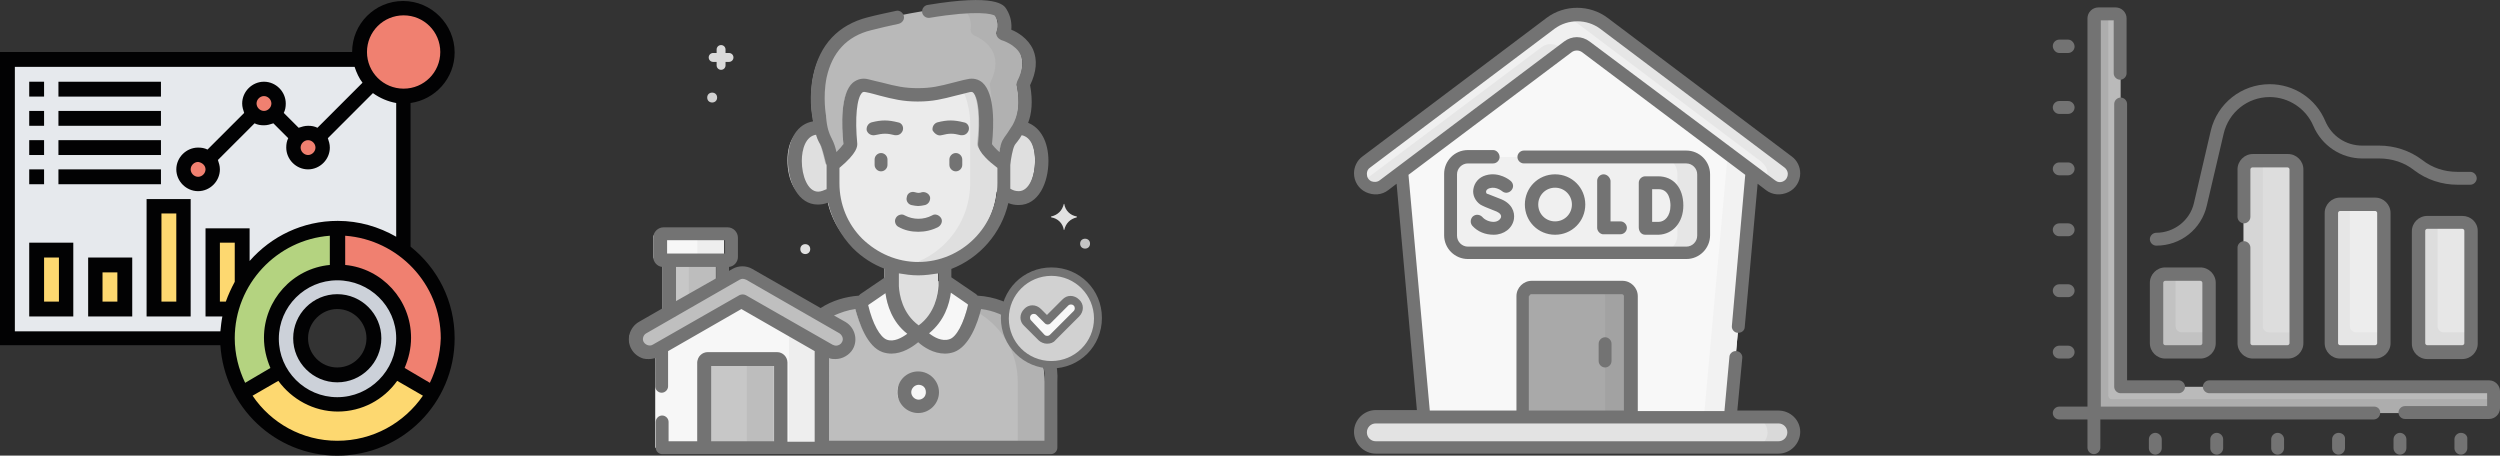 <?xml version="1.0" encoding="utf-8"?>
<!-- Generator: Adobe Illustrator 25.4.1, SVG Export Plug-In . SVG Version: 6.00 Build 0)  -->
<svg version="1.1" id="Layer_1" xmlns="http://www.w3.org/2000/svg" xmlns:xlink="http://www.w3.org/1999/xlink" x="0px" y="0px"
	 viewBox="0 0 504.8 92" style="enable-background:new 0 0 504.8 92;" xml:space="preserve">
<rect x="0" y="0" width="504.8" height="92" fill="#333333" stroke="none"/>
<style type="text/css">
	.st0{fill:#E6E9ED;}
	.st1{fill:#FDD870;}
	.st2{fill:#CCD1D9;}
	.st3{fill:#F08070;}
	.st4{fill:#B4D380;}
	.st5{fill:#020203;}
	.st6{fill:#BEBEBE;}
	.st7{fill:#B2B2B2;}
	.st8{fill:#DFDFDF;}
	.st9{fill:#F7F7F7;}
	.st10{fill:#EBEBEB;}
	.st11{fill:#B9B9B9;}
	.st12{fill:#B1B1B1;}
	.st13{fill:#C7C7C7;}
	.st14{fill:#BDBDBD;}
	.st15{fill:#EEEEEE;}
	.st16{fill:#BFBFBF;}
	.st17{fill:#737373;}
	.st18{fill:#D1D1D1;}
	.st19{fill:#F8F8F8;}
	.st20{fill:#DADADA;}
	.st21{fill:#E1E1E1;}
	.st22{fill:#C5C5C5;}
	.st23{fill:#F2F2F2;}
	.st24{fill:#F0F0F0;}
	.st25{fill:#E6E6E6;}
	.st26{fill:#A9A9A9;}
	.st27{fill:#A2A2A2;}
	.st28{fill:#E3E3E3;}
	.st29{fill:#D9D9D9;}
	.st30{fill:#E7E7E7;}
	.st31{fill:#DDDDDD;}
	.st32{fill:#BABABA;}
	.st33{fill:#ADADAD;}
	.st34{fill:#CDCDCD;}
	.st35{fill:#C2C2C2;}
	.st36{fill:#D6D6D6;}
	.st37{fill:#EDEDED;}
</style>
<g>
	<g>
		<g>
			<g>
				<path class="st0" d="M1.5,12v56.3h59.2c0-4.1,3.3-7.4,7.4-7.4c4.1,0,7.4,3.3,7.4,7.4h5.9V12H1.5z"/>
			</g>
			<g>
				<path class="st1" d="M7.4,50.5h5.9v11.8H7.4V50.5z"/>
			</g>
			<g>
				<path class="st1" d="M19.3,53.5h5.9v8.9h-5.9V53.5z"/>
			</g>
			<g>
				<path class="st1" d="M31.1,41.6H37v20.7h-5.9V41.6z"/>
			</g>
			<g>
				<path class="st1" d="M48.9,47.6v9.7c-0.9,1.6-1.7,3.3-2.2,5.2H43V47.6H48.9z"/>
			</g>
			<g>
				<path class="st2" d="M68.1,55c-7.4,0-13.3,6-13.3,13.3c0,2.4,0.7,4.7,1.8,6.7c2.3,4,6.6,6.7,11.5,6.7c4.9,0,9.2-2.7,11.5-6.7
					c1.1-2,1.8-4.2,1.8-6.7C81.5,60.9,75.5,55,68.1,55z M68.1,75.7c-4.1,0-7.4-3.3-7.4-7.4s3.3-7.4,7.4-7.4c4.1,0,7.4,3.3,7.4,7.4
					S72.2,75.7,68.1,75.7z"/>
			</g>
			<g>
				<path class="st1" d="M79.7,75l7.7,4.4c-3.9,6.6-11,11.1-19.2,11.1S52.7,86,48.9,79.4l7.7-4.4c2.3,4,6.6,6.7,11.5,6.7
					S77.4,79,79.7,75L79.7,75z"/>
			</g>
			<g>
				<path class="st3" d="M90.3,68.3c0,4-1.1,7.8-3,11.1L79.7,75c1.1-2,1.8-4.2,1.8-6.7c0-7.4-6-13.3-13.3-13.3v-8.9
					c5,0,9.6,1.7,13.3,4.4C86.9,54.6,90.3,61,90.3,68.3z"/>
			</g>
			<g>
				<path class="st4" d="M68.1,46.1V55c-7.4,0-13.3,6-13.3,13.3c0,2.4,0.7,4.7,1.8,6.7l-7.7,4.4c-1.9-3.3-3-7.1-3-11.1
					c0-2,0.3-4,0.8-5.9c0.5-1.8,1.2-3.6,2.2-5.2C52.7,50.6,59.9,46.1,68.1,46.1L68.1,46.1z"/>
			</g>
			<g>
				<path class="st3" d="M42.1,32.1c0.5,0.5,0.9,1.3,0.9,2.1c0,1.6-1.3,3-3,3s-3-1.3-3-3c0-1.6,1.3-3,3-3
					C40.8,31.3,41.5,31.6,42.1,32.1z"/>
			</g>
			<g>
				<path class="st3" d="M55.4,23c-0.5,0.5-1.3,0.9-2.1,0.9s-1.6-0.3-2.1-0.9c-0.5-0.5-0.9-1.3-0.9-2.1c0-1.6,1.3-3,3-3
					c1.6,0,3,1.3,3,3C56.3,21.7,56,22.5,55.4,23z"/>
			</g>
			<g>
				<path class="st3" d="M64.3,27.7c0.5,0.5,0.9,1.3,0.9,2.1c0,1.6-1.3,3-3,3c-1.6,0-3-1.3-3-3c0-0.8,0.3-1.6,0.9-2.1
					c0.5-0.5,1.3-0.9,2.1-0.9C63,26.8,63.8,27.2,64.3,27.7z"/>
			</g>
			<g>
				<path class="st3" d="M81.5,1.7c4.9,0,8.9,4,8.9,8.9s-4,8.9-8.9,8.9c-2.5,0-4.7-1-6.3-2.6c-1.3-1.3-2.2-2.9-2.5-4.8
					c-0.1-0.5-0.1-1-0.1-1.5C72.6,5.6,76.6,1.7,81.5,1.7L81.5,1.7z"/>
			</g>
		</g>
		<g>
			<path class="st5" d="M82.9,49.8v-29c5-0.7,8.9-5,8.9-10.2c0-5.7-4.7-10.4-10.4-10.4S71.1,4.8,71.1,10.5H0v59.2h44.5
				C45.3,82.2,55.6,92,68.1,92c13.1,0,23.7-10.6,23.7-23.7C91.8,60.8,88.4,54.2,82.9,49.8z M81.5,3.1c4.1,0,7.4,3.3,7.4,7.4
				s-3.3,7.4-7.4,7.4s-7.4-3.3-7.4-7.4S77.4,3.1,81.5,3.1z M3,13.5h68.6c0.4,1.2,0.9,2.3,1.6,3.2l-9.1,9.1c-0.6-0.3-1.2-0.4-1.9-0.4
				c-0.7,0-1.3,0.2-1.9,0.4l-3-3c0.3-0.6,0.4-1.2,0.4-1.9c0-2.4-2-4.4-4.4-4.4s-4.4,2-4.4,4.4c0,0.7,0.2,1.3,0.4,1.9l-7.4,7.4
				c-0.6-0.3-1.2-0.4-1.9-0.4c-2.4,0-4.4,2-4.4,4.4s2,4.4,4.4,4.4s4.4-2,4.4-4.4c0-0.7-0.2-1.3-0.4-1.9l7.4-7.4
				c0.6,0.3,1.2,0.4,1.9,0.4c0.7,0,1.3-0.2,1.9-0.4l3,3c-0.3,0.6-0.4,1.2-0.4,1.9c0,2.4,2,4.4,4.4,4.4c2.4,0,4.4-2,4.4-4.4
				c0-0.7-0.2-1.3-0.4-1.9l9.1-9.1c1.4,1,3,1.7,4.7,2v27c-3.5-2-7.5-3.2-11.8-3.2c-7.1,0-13.4,3.1-17.8,8.1v-6.6h-8.9v17.8h3.4
				c-0.2,1-0.3,2-0.4,3H3V13.5z M62.2,28.3c0.8,0,1.5,0.7,1.5,1.5s-0.7,1.5-1.5,1.5s-1.5-0.7-1.5-1.5S61.4,28.3,62.2,28.3z
				 M51.8,20.9c0-0.8,0.7-1.5,1.5-1.5s1.5,0.7,1.5,1.5c0,0.8-0.7,1.5-1.5,1.5S51.8,21.7,51.8,20.9z M41.5,34.2
				c0,0.8-0.7,1.5-1.5,1.5c-0.8,0-1.5-0.7-1.5-1.5s0.7-1.5,1.5-1.5C40.8,32.8,41.5,33.4,41.5,34.2z M68.1,80.2
				c-6.5,0-11.8-5.3-11.8-11.8s5.3-11.8,11.8-11.8S80,61.8,80,68.3S74.7,80.2,68.1,80.2z M47.4,56.9c-0.7,1.3-1.3,2.6-1.8,4h-1.2V49
				h3V56.9z M66.6,47.6v5.9c-7.5,0.7-13.3,7.1-13.3,14.7c0,2.2,0.5,4.2,1.3,6.1l-5.1,3c-1.3-2.7-2.1-5.8-2.1-9
				C47.4,57.4,55.9,48.4,66.6,47.6L66.6,47.6z M68.1,89C61,89,54.7,85.4,51,79.9l5.2-3c2.7,3.7,7.1,6.2,12,6.2s9.3-2.4,12-6.2l5.2,3
				C81.6,85.4,75.3,89,68.1,89z M86.8,77.3l-5.1-3c0.8-1.9,1.3-3.9,1.3-6.1c0-7.7-5.9-14-13.3-14.7v-5.9
				c10.7,0.8,19.3,9.7,19.3,20.7C88.9,71.5,88.1,74.6,86.8,77.3L86.8,77.3z"/>
			<path class="st5" d="M68.1,59.4c-4.9,0-8.9,4-8.9,8.9s4,8.9,8.9,8.9c4.9,0,8.9-4,8.9-8.9S73,59.4,68.1,59.4z M68.1,74.2
				c-3.3,0-5.9-2.7-5.9-5.9s2.7-5.9,5.9-5.9c3.3,0,5.9,2.7,5.9,5.9S71.4,74.2,68.1,74.2z"/>
			<path class="st5" d="M5.9,16.5h3v3h-3V16.5z"/>
			<path class="st5" d="M11.8,16.5h20.7v3H11.8V16.5z"/>
			<path class="st5" d="M5.9,22.4h3v3h-3V22.4z"/>
			<path class="st5" d="M11.8,22.4h20.7v3H11.8V22.4z"/>
			<path class="st5" d="M5.9,28.3h3v3h-3V28.3z"/>
			<path class="st5" d="M11.8,28.3h20.7v3H11.8V28.3z"/>
			<path class="st5" d="M5.9,34.2h3v3h-3V34.2z"/>
			<path class="st5" d="M11.8,34.2h20.7v3H11.8V34.2z"/>
			<path class="st5" d="M5.9,63.9h8.9V49H5.9V63.9z M8.9,52h3v8.9h-3V52z"/>
			<path class="st5" d="M17.8,63.9h8.9V52h-8.9V63.9z M20.7,55h3v5.9h-3V55z"/>
			<path class="st5" d="M29.6,63.9h8.9V40.2h-8.9V63.9z M32.6,43.1h3v17.8h-3V43.1z"/>
		</g>
	</g>
	<g>
		<path class="st6" d="M210.9,90.4h-53.8V77.1c0-8.9,7.2-16.2,16.2-16.2h21.4c8.9,0,16.2,7.2,16.2,16.2V90.4z"/>
		<path class="st7" d="M194.7,60.9h-5.4c8.9,0,16.2,7.2,16.2,16.2v13.3h5.4V77.1C210.9,68.2,203.6,60.9,194.7,60.9z"/>
		<path class="st8" d="M178.6,49.8h10.8v17.5h-10.8V49.8z"/>
		<g>
			<path class="st9" d="M178.6,56.7c0,0-0.5,7.1,5.4,10.6c0,0-3.4,3.7-6.7,2.6c-2.7-0.9-4.2-6-4.7-8c-0.1-0.5,0.1-1.1,0.5-1.4
				L178.6,56.7z"/>
			<path class="st9" d="M189.4,56.7c0,0,0.5,7.1-5.4,10.6c0,0,3.4,3.7,6.7,2.6c2.7-0.9,4.2-6,4.7-8c0.1-0.5-0.1-1.1-0.5-1.4
				L189.4,56.7z"/>
			<circle class="st9" cx="184" cy="79.2" r="2.9"/>
		</g>
		<g>
			<path class="st8" d="M169.1,32.9c0,3.9-2.4,7.1-5.4,7.1s-4.7-3.7-4.7-7.6s1.7-6.6,4.7-6.6C166.7,25.8,169.1,29,169.1,32.9z"/>
			<path class="st8" d="M198.9,32.9c0,3.9,2.4,7.1,5.4,7.1c3,0,4.7-3.7,4.7-7.6s-1.7-6.6-4.7-6.6S198.9,29,198.9,32.9z"/>
		</g>
		<path class="st10" d="M166.7,37V25.2c0-9.5,7.7-17.3,17.3-17.3s17.3,7.7,17.3,17.3v11.7c0,9.6-7.8,17.3-17.3,17.3
			C174.4,54.2,166.7,46.5,166.7,37L166.7,37z"/>
		<path class="st8" d="M184,7.9c-0.9,0-1.8,0.1-2.7,0.2c8.3,1.3,14.6,8.4,14.6,17.1v11.7c0,8.7-6.3,15.8-14.6,17.1
			c0.9,0.1,1.8,0.2,2.7,0.2c9.6,0,17.3-7.8,17.3-17.3V25.2C201.3,15.6,193.5,7.9,184,7.9L184,7.9z"/>
		<path class="st11" d="M201.1,6.8c0,0,1-2-0.5-4.3c-1.6-2.3-13.2-1-26.4,2.3c-13.2,3.3-10.1,18.9-10.1,18.9c0.2,2.9,0.8,4,1.4,5.2
			c0.5,1.2,1.2,4.3,1.2,4.3s3.7-3,3.6-4.1c-0.2-1.8-1.2-12.9,3.3-11.8c4.6,1,6.4,1.8,10.2,1.8s5.7-0.8,10.2-1.8
			c4.6-1,3.5,10,3.3,11.8c-0.1,1.1,3.9,4.1,3.9,4.1s0.3-3.2,0.9-4.3c0.9-1.8,4.6-4.4,3-11.9C209.4,8.9,201.1,6.8,201.1,6.8
			L201.1,6.8z"/>
		<g>
			<path class="st12" d="M201.1,6.8c0,0,1-2-0.5-4.3c-0.7-1.1-3.7-1.4-8-1c1.3,0.2,2.2,0.5,2.6,1c0.9,1.3,0.9,2.5,0.8,3.3
				c-0.1,0.6,0.2,1.1,0.8,1.4c2,0.9,6.1,3.5,3.2,9.4c-0.1,0.2-0.2,0.5-0.1,0.8c1.1,5.8-1,8.6-2.3,10.4c0,0.6-0.1,1.1-0.1,1.4
				c-0.1,1.1,3.9,4.1,3.9,4.1s0.3-3.2,0.9-4.3c0.9-1.8,4.6-4.4,3-11.9C209.4,8.9,201.1,6.8,201.1,6.8L201.1,6.8z"/>
		</g>
		<path class="st13" d="M133.7,52.5h10.8v18.6h-10.8V52.5z"/>
		<path class="st14" d="M139.1,52.5h5.4v18.6h-5.4V52.5z"/>
		<path class="st9" d="M164.6,90.4h-32.3V67.2l16.1-9l16.1,9V90.4z"/>
		<path class="st15" d="M159.3,64.2v26.3h5.4V67.2L159.3,64.2z"/>
		<path class="st13" d="M156.2,90.4h-15.4V73.2c0-0.4,0.3-0.7,0.7-0.7h14c0.4,0,0.7,0.3,0.7,0.7V90.4z"/>
		<path class="st13" d="M156.2,90.4h-15.4V73.2c0-0.4,0.3-0.7,0.7-0.7h14c0.4,0,0.7,0.3,0.7,0.7V90.4z"/>
		<path class="st14" d="M156.2,90.4h-5.4V72.5h4.7c0.4,0,0.7,0.3,0.7,0.7V90.4z"/>
		<path class="st16" d="M168.7,66.1l-18.8-10.8c-0.8-0.5-1.8-0.5-2.7,0l-18.8,10.8c-1.3,0.7-1.7,2.4-1,3.7c0.7,1.3,2.4,1.7,3.7,1
			l17.5-10l17.5,10c0.4,0.2,0.9,0.4,1.3,0.4c0.9,0,1.8-0.5,2.3-1.4C170.4,68.5,169.9,66.9,168.7,66.1z"/>
		<path class="st9" d="M145.5,52.5h-12.9c-0.4,0-0.7-0.3-0.7-0.7v-3.9c0-0.4,0.3-0.7,0.7-0.7h12.9c0.4,0,0.7,0.3,0.7,0.7v3.9
			C146.3,52.2,145.9,52.5,145.5,52.5z"/>
		<path class="st15" d="M145.5,47.1h-5.4c0.4,0,0.7,0.3,0.7,0.7v3.9c0,0.4-0.3,0.7-0.7,0.7h5.4c0.4,0,0.7-0.3,0.7-0.7v-3.9
			C146.3,47.5,145.9,47.1,145.5,47.1z"/>
		<g>
			<path class="st17" d="M211.2,68.1c-0.4-0.6-1.2-0.8-1.8-0.5c-0.6,0.4-0.8,1.2-0.5,1.8c1.4,2.3,2.1,4.9,2.1,7.6v12h-43.6V72.3
				c0.4,0.2,0.9,0.2,1.3,0.2h0c1.4,0,2.8-0.8,3.5-2c1.1-1.9,0.4-4.4-1.5-5.5l-2.3-1.3c1.4-0.6,2.8-1.1,4.3-1.3
				c0.8,2.9,2.4,7.6,5.5,8.7c0.6,0.2,1.2,0.3,1.8,0.3c2.2,0,4.2-1.3,5.4-2.3c1.1,1,3.1,2.3,5.4,2.3c0.6,0,1.2-0.1,1.8-0.3
				c3.1-1.1,4.8-5.8,5.5-8.7c2.5,0.3,4.8,1.3,6.9,2.8c0.2,0.2,0.5,0.3,0.8,0.3c0.4,0,0.8-0.2,1.1-0.5c0.4-0.6,0.3-1.4-0.3-1.9
				c-2.7-2-5.8-3.2-9.2-3.4c-0.1-0.1-0.2-0.2-0.3-0.3l-5-3.4v-1.7c5.7-2.2,10.1-7.2,11.5-13.3c0.7,0.3,1.4,0.4,2.1,0.4
				c4,0,6-4.5,6-8.9c0-3.9-1.6-6.7-4.1-7.7c0.7-1.8,1-4.3,0.4-7.6c1.3-2.7,1.5-5.1,0.6-7.2c-1-2.2-3.1-3.5-4.4-4
				c0.1-1.1,0-2.6-1-4.2c-0.5-0.8-2.1-3.1-15.9-0.8c-0.7,0.1-1.2,0.8-1.1,1.5c0.1,0.7,0.8,1.2,1.5,1.1c9.6-1.6,12.8-0.8,13.2-0.4
				c1,1.5,0.5,2.7,0.4,2.9c-0.2,0.4-0.2,0.8,0,1.2c0.2,0.4,0.5,0.6,0.9,0.8c0,0,2.9,0.8,3.9,3c0.6,1.4,0.4,3.2-0.7,5.3
				c-0.1,0.3-0.2,0.6-0.1,0.9c0.8,3.9,0.1,6.2-0.8,7.9c0,0,0,0,0,0c-0.4,0.6-0.8,1.2-1.1,1.7c-0.4,0.5-0.7,1-1,1.5
				c-0.3,0.6-0.5,1.5-0.6,2.3c-0.8-0.7-1.3-1.3-1.5-1.6c0.4-3.8,0.6-10.1-1.9-12.4c-0.8-0.7-1.9-1-3.1-0.7c-1.1,0.2-2,0.5-2.9,0.7
				c-2.7,0.7-4.3,1.1-7.1,1.1c-2.7,0-4.4-0.4-7.1-1.1c-0.8-0.2-1.8-0.4-2.9-0.7c-1.2-0.3-2.2,0-3.1,0.7c-2.5,2.2-2.3,8.6-1.9,12.4
				c-0.2,0.3-0.7,0.9-1.4,1.6c-0.2-0.9-0.5-1.8-0.8-2.4c-0.1-0.1-0.1-0.3-0.2-0.4c-0.5-1-0.9-2-1.1-4.3c0-0.1,0-0.1,0-0.2
				c0,0-0.7-3.7,0.1-7.7c1.1-5.1,4.1-8.4,9-9.6c1.9-0.5,3.8-0.9,5.6-1.3c0.7-0.2,1.2-0.9,1-1.6c-0.2-0.7-0.9-1.2-1.6-1
				c-1.8,0.4-3.8,0.8-5.7,1.3c-5.9,1.5-9.7,5.5-11,11.7c-0.9,4.2-0.3,8-0.1,8.7c0,0.2,0,0.4,0.1,0.6c-3.1,0.5-5.1,3.5-5.1,7.9
				c0,4.4,2.1,8.9,6,8.9c0.7,0,1.4-0.1,2.1-0.4c0.8,3.4,2.5,6.6,5,9.2c1.9,1.9,4.1,3.3,6.5,4.2V56l-5,3.4c-0.1,0.1-0.2,0.2-0.3,0.3
				c-2.7,0.2-5.4,1-7.7,2.5l-13.8-7.9c-1.2-0.7-2.8-0.7-4,0l-0.7,0.4v-0.8c1-0.1,1.8-1,1.8-2v-3.9c0-1.1-0.9-2.1-2.1-2.1h-12.9
				c-1.1,0-2.1,0.9-2.1,2.1v3.9c0,1,0.8,1.9,1.8,2v8.4l-4.7,2.7c-1.9,1.1-2.6,3.6-1.5,5.5c0.5,0.9,1.4,1.6,2.4,1.9
				c0.4,0.1,0.7,0.1,1.1,0.1c0.5,0,0.9-0.1,1.3-0.2V78c0,0.7,0.6,1.3,1.3,1.3s1.3-0.6,1.3-1.3v-7.1l14.8-8.5l14.8,8.5v18.3H159V73.2
				c0-1.1-0.9-2.1-2.1-2.1h-14c-1.1,0-2.1,0.9-2.1,2.1v15.9h-5.8v-3.9c0-0.7-0.6-1.3-1.3-1.3s-1.3,0.6-1.3,1.3v5.2
				c0,0.7,0.6,1.3,1.3,1.3h78.5c0.7,0,1.3-0.6,1.3-1.3V77.1C213.7,73.9,212.8,70.8,211.2,68.1L211.2,68.1z M191.7,68.5
				c-1.5,0.5-3.1-0.4-4.1-1.2c3.1-2.5,4.1-5.9,4.4-8.2l3.5,2.4C194.6,65.3,193.1,68.1,191.7,68.5L191.7,68.5z M209,32.4
				c0,3.1-1.2,6.2-3.3,6.2c-0.7,0-1.2-0.2-1.7-0.5c0-0.4,0-0.8,0-1.2v-3.6c0.1-1.2,0.5-3.2,0.8-3.8c0.1-0.3,0.4-0.6,0.7-1
				c0.3-0.4,0.6-0.8,0.8-1.2C208.3,27.7,209,30.1,209,32.4L209,32.4z M165.2,38.7c-2.1,0-3.3-3.2-3.3-6.2c0-2.4,0.8-5,2.9-5.3
				c0.2,0.8,0.5,1.4,0.8,1.9c0.1,0.1,0.1,0.3,0.2,0.4c0.3,0.7,0.8,2.7,1.1,3.9V37c0,0.4,0,0.8,0,1.2
				C166.4,38.4,165.8,38.7,165.2,38.7L165.2,38.7z M169.5,37v-3.1c3.7-3.1,3.6-4.4,3.6-4.9c-0.5-5.1-0.1-9.3,1-10.3
				c0.1-0.1,0.3-0.2,0.7-0.1c1.1,0.2,2,0.5,2.8,0.7c2.7,0.7,4.7,1.2,7.7,1.2c3.1,0,5-0.5,7.7-1.2c0.8-0.2,1.7-0.4,2.8-0.7
				c0.4-0.1,0.6,0,0.7,0.1c1.1,1,1.5,5.2,1,10.3c0,0.4-0.2,1.8,3.9,4.9v3c0,8.8-7.2,16-16,16c-4.2,0-8.2-1.7-11.3-4.7
				C171.1,45.2,169.5,41.2,169.5,37L169.5,37z M185.4,55.6c1.4,0,2.8-0.2,4.1-0.4v2.5c-0.1,1.7-0.7,5.6-4,8c-3.3-2.4-3.9-6.2-4-7.9
				v-2.6C182.7,55.4,184,55.6,185.4,55.6L185.4,55.6z M178.8,59.2c0.3,2.3,1.3,5.8,4.4,8.2c-1.1,0.8-2.7,1.7-4.1,1.2
				c-1.4-0.5-2.9-3.2-3.8-7L178.8,59.2z M134.7,48.5h11.7v2.7h-11.7V48.5z M136.5,53.9h8.1v2.3l-8.1,4.6V53.9z M149.3,59.6
				l-16.1,9.2c0,0,0,0,0,0l-1.4,0.8c-0.3,0.2-0.7,0.2-1,0.1c-0.3-0.1-0.6-0.3-0.8-0.6c-0.4-0.6-0.1-1.5,0.5-1.8l18.8-10.8
				c0.2-0.1,0.4-0.2,0.7-0.2c0.2,0,0.5,0.1,0.7,0.2l18.8,10.8c0.6,0.4,0.9,1.2,0.5,1.8c-0.2,0.4-0.7,0.7-1.2,0.7
				c-0.2,0-0.5-0.1-0.7-0.2l-1.4-0.8c0,0,0,0,0,0l-16.1-9.2C150.2,59.4,149.7,59.4,149.3,59.6L149.3,59.6z M143.6,89.1V73.9h12.7
				v15.2H143.6z"/>
			<path class="st17" d="M181.2,79.2c0,2.3,1.9,4.2,4.2,4.2s4.2-1.9,4.2-4.2c0-2.3-1.9-4.2-4.2-4.2S181.2,76.8,181.2,79.2z
				 M187,79.2c0,0.8-0.7,1.5-1.5,1.5c-0.8,0-1.5-0.7-1.5-1.5c0-0.8,0.7-1.5,1.5-1.5S187,78.3,187,79.2z"/>
			<path class="st17" d="M184,41.4c0.5,0.1,1,0.2,1.4,0.2c0.4,0,0.9-0.1,1.4-0.2c0.7-0.2,1.1-0.9,1-1.6c-0.2-0.7-0.9-1.1-1.6-1
				c-0.6,0.2-0.8,0.2-1.5,0c-0.7-0.2-1.5,0.2-1.6,1C182.9,40.5,183.3,41.2,184,41.4L184,41.4z"/>
			<path class="st17" d="M180.7,27.3c0.1,0,0.2,0,0.3,0c0.6,0,1.1-0.4,1.3-1c0.2-0.7-0.2-1.5-1-1.6c-2-0.5-3.3-0.5-5.3,0
				c-0.7,0.2-1.1,0.9-1,1.6c0.2,0.7,0.9,1.1,1.6,1C178.4,26.9,179.1,26.9,180.7,27.3L180.7,27.3z"/>
			<path class="st17" d="M190.1,27.3c1.6-0.4,2.3-0.4,3.9,0c0.1,0,0.2,0,0.3,0c0.6,0,1.1-0.4,1.3-1c0.2-0.7-0.2-1.5-1-1.6
				c-2-0.5-3.3-0.5-5.3,0c-0.7,0.2-1.1,0.9-1,1.6C188.7,27,189.4,27.5,190.1,27.3z"/>
			<path class="st17" d="M189.5,45.8c0.6-0.4,0.9-1.2,0.5-1.8c-0.4-0.6-1.2-0.9-1.8-0.5c-1.7,0.9-3.8,0.9-5.5,0
				c-0.6-0.4-1.5-0.1-1.8,0.5c-0.4,0.6-0.1,1.5,0.5,1.8c1.2,0.7,2.6,1,4,1C186.8,46.8,188.2,46.5,189.5,45.8L189.5,45.8z"/>
			<path class="st17" d="M177.9,30.9c-0.7,0-1.3,0.6-1.3,1.3v1.1c0,0.7,0.6,1.3,1.3,1.3s1.3-0.6,1.3-1.3v-1.1
				C179.2,31.5,178.6,30.9,177.9,30.9z"/>
			<path class="st17" d="M193,30.9c-0.7,0-1.3,0.6-1.3,1.3v1.1c0,0.7,0.6,1.3,1.3,1.3s1.3-0.6,1.3-1.3v-1.1
				C194.3,31.5,193.7,30.9,193,30.9z"/>
		</g>
		<circle class="st18" cx="212.3" cy="64.3" r="9.4"/>
		<path class="st19" d="M210.3,68.1l-2.9-2.9c-0.6-0.6-0.6-1.6,0-2.3s1.6-0.6,2.3,0l0,0l1.7,1.7l3.6-3.6c0.6-0.6,1.6-0.6,2.3,0
			c0.6,0.6,0.6,1.6,0,2.3l-4.8,4.8C211.9,68.7,210.9,68.7,210.3,68.1L210.3,68.1z"/>
		<path class="st17" d="M212.3,74.4c-5.6,0-10.2-4.5-10.2-10.2c0-5.6,4.5-10.2,10.2-10.2s10.2,4.5,10.2,10.2
			C222.5,69.9,218,74.4,212.3,74.4z M212.3,55.7c-4.7,0-8.6,3.8-8.6,8.6s3.8,8.6,8.6,8.6c4.7,0,8.6-3.8,8.6-8.6
			C220.9,59.6,217.1,55.7,212.3,55.7z"/>
		<path class="st20" d="M147.2,10.7h-0.7V10c0-0.5-0.4-0.9-0.9-0.9s-0.9,0.4-0.9,0.9v0.7h-0.7c-0.5,0-0.9,0.4-0.9,0.9
			c0,0.5,0.4,0.9,0.9,0.9h0.7v0.7c0,0.5,0.4,0.9,0.9,0.9s0.9-0.4,0.9-0.9v-0.7h0.7c0.5,0,0.9-0.4,0.9-0.9
			C148.1,11.1,147.7,10.7,147.2,10.7z"/>
		<path class="st21" d="M217.4,43.7c-1.3-0.2-2.3-1.2-2.5-2.5c0,0,0-0.1-0.1,0c0,0,0,0,0,0c-0.3,1.3-1.2,2.2-2.5,2.5
			c0,0-0.1,0-0.1,0.1c0,0,0,0,0.1,0.1c1.3,0.2,2.3,1.2,2.5,2.5c0,0,0,0.1,0.1,0c0,0,0,0,0,0c0.3-1.3,1.2-2.2,2.5-2.5
			C217.4,43.9,217.5,43.8,217.4,43.7C217.5,43.7,217.4,43.7,217.4,43.7z"/>
		<circle class="st18" cx="143.8" cy="19.7" r="1"/>
		<circle class="st22" cx="219.1" cy="49.2" r="1"/>
		<circle class="st21" cx="162.6" cy="50.3" r="1"/>
		<path class="st17" d="M211.4,69.4c-0.6,0-1.3-0.3-1.7-0.7l-2.9-2.9c-1-0.9-1-2.4,0-3.4c0.9-1,2.4-1,3.4,0l0,0l1.2,1.2l3.1-3.1
			c0.9-1,2.4-1,3.4,0c1,0.9,1,2.4,0,3.4l0,0l-4.8,4.8C212.7,69.2,212.1,69.4,211.4,69.4L211.4,69.4z M210.9,67.6
			c0.3,0.3,0.8,0.3,1.1,0l4.8-4.8c0.3-0.3,0.3-0.8,0-1.1s-0.8-0.3-1.1,0l-3.6,3.6c-0.3,0.3-0.8,0.3-1.1,0l-1.7-1.7
			c-0.3-0.3-0.8-0.3-1.1,0c-0.3,0.3-0.3,0.8,0,1.1L210.9,67.6z"/>
	</g>
	<g>
		<g>
			<path class="st19" d="M348.8,90.5H288l-5.3-58.8l35.7-26.4l35.7,26.4L348.8,90.5z"/>
			<path class="st23" d="M349,29.6l-5.5,60.8h5.3l5.3-58.8L349,29.6z"/>
			<g>
				<path class="st24" d="M274.7,35.1c0,2.5,2.8,3.9,4.8,2.4l37.2-28c1.1-0.8,2.5-0.8,3.6,0l37.2,28c2,1.5,4.8,0.1,4.8-2.4
					c0-0.9-0.4-1.8-1.2-2.4l-37.2-28c-3.2-2.4-7.6-2.4-10.7,0l-37.2,28C275.1,33.2,274.7,34.1,274.7,35.1L274.7,35.1z"/>
			</g>
			<g>
				<path class="st25" d="M314.9,9.5c-1.1-0.8-2.5-0.8-3.6,0l-36.2,27.2c0.9,1.3,2.8,1.9,4.3,0.7l36.4-27.3L314.9,9.5z"/>
				<path class="st25" d="M361,32.7l-37.2-28c-2.3-1.7-5.3-2.2-8-1.4c1,0.3,1.9,0.8,2.7,1.4l37.2,28c0.7,0.6,1.2,1.4,1.2,2.4
					c0,0.6-0.2,1.2-0.5,1.6l1,0.7c2,1.5,4.8,0.1,4.8-2.4C362.2,34.1,361.8,33.2,361,32.7L361,32.7z"/>
			</g>
			<path class="st26" d="M329.3,84.2h-21.8V59.8c0-1,0.8-1.8,1.8-1.8h18.3c1,0,1.8,0.8,1.8,1.8V84.2z"/>
			<path class="st27" d="M327.6,58h-5.3c1,0,1.8,0.8,1.8,1.8v24.4h5.3V59.8C329.3,58.8,328.6,58,327.6,58z"/>
			<path class="st28" d="M277.8,84.2h81.3c1.7,0,3.1,1.4,3.1,3.1c0,1.7-1.4,3.1-3.1,3.1h-81.3c-1.7,0-3.1-1.4-3.1-3.1
				C274.7,85.6,276,84.2,277.8,84.2z"/>
			<path class="st29" d="M359.1,84.2h-5.3c1.7,0,3.1,1.4,3.1,3.1c0,1.7-1.4,3.1-3.1,3.1h5.3c1.7,0,3.1-1.4,3.1-3.1
				C362.2,85.6,360.8,84.2,359.1,84.2z"/>
			<path class="st24" d="M340.5,51h-44.1c-1.9,0-3.5-1.6-3.5-3.5V35.2c0-1.9,1.6-3.5,3.5-3.5h44.1c1.9,0,3.5,1.6,3.5,3.5v12.4
				C344,49.5,342.4,51,340.5,51z"/>
			<path class="st25" d="M340.5,31.6h-5.3c1.9,0,3.5,1.6,3.5,3.5v12.4c0,1.9-1.6,3.5-3.5,3.5h5.3c1.9,0,3.5-1.6,3.5-3.5V35.2
				C344,33.2,342.4,31.6,340.5,31.6z"/>
		</g>
		<path class="st17" d="M359.1,82.9h-8.3l1-10.6c0.1-0.7-0.5-1.4-1.2-1.4c-0.7-0.1-1.4,0.5-1.4,1.2l-1,10.9h-17.5V59.8
			c0-1.7-1.4-3.1-3.1-3.1h-18.3c-1.7,0-3.1,1.4-3.1,3.1v23.1h-17.5l-4.3-47.6l33-24.8c0.6-0.4,1.4-0.4,2,0l33,24.8l-2.7,30.5
			c-0.1,0.7,0.5,1.4,1.2,1.4c0,0,0.1,0,0.1,0c0.7,0,1.3-0.5,1.3-1.2l2.6-28.9l1.7,1.3c1.3,1,3,1.1,4.5,0.4c1.5-0.7,2.4-2.2,2.4-3.8
			c0-1.3-0.6-2.6-1.7-3.4l-37.2-28c-3.6-2.7-8.7-2.7-12.3,0l-37.2,28c-1.1,0.8-1.7,2.1-1.7,3.4c0,1.6,0.9,3.1,2.4,3.8
			s3.2,0.6,4.5-0.4l1.7-1.3l4.1,45.7h-8.3c-2.4,0-4.4,2-4.4,4.4s2,4.4,4.4,4.4h81.3c2.4,0,4.4-2,4.4-4.4S361.5,82.9,359.1,82.9
			L359.1,82.9z M278.6,36.4c-0.5,0.4-1.2,0.4-1.7,0.2c-0.6-0.3-0.9-0.8-0.9-1.5c0-0.5,0.2-1,0.7-1.3l37.2-28c2.7-2,6.5-2,9.2,0
			l37.2,28c0.4,0.3,0.7,0.8,0.7,1.3c0,0.6-0.3,1.2-0.9,1.5s-1.2,0.2-1.7-0.2L321,8.4c-0.8-0.6-1.7-0.9-2.6-0.9
			c-0.9,0-1.8,0.3-2.6,0.9L278.6,36.4z M308.8,59.8c0-0.2,0.2-0.4,0.4-0.4h18.3c0.2,0,0.4,0.2,0.4,0.4v23.1h-19.2V59.8z M359.1,89.1
			h-81.3c-1,0-1.8-0.8-1.8-1.8c0-1,0.8-1.8,1.8-1.8h81.3c1,0,1.8,0.8,1.8,1.8C360.9,88.3,360.1,89.1,359.1,89.1z M324.1,68.1
			c-0.7,0-1.3,0.6-1.3,1.3v3.5c0,0.7,0.6,1.3,1.3,1.3c0.7,0,1.3-0.6,1.3-1.3v-3.5C325.4,68.7,324.8,68.1,324.1,68.1z M301.5,30.3
			h-5.1c-2.7,0-4.8,2.2-4.8,4.8v12.4c0,2.7,2.2,4.8,4.8,4.8h44.1c2.7,0,4.8-2.2,4.8-4.8V35.2c0-2.7-2.2-4.8-4.8-4.8h-32.8
			c-0.7,0-1.3,0.6-1.3,1.3s0.6,1.3,1.3,1.3h32.8c1.2,0,2.2,1,2.2,2.2v12.4c0,1.2-1,2.2-2.2,2.2h-44.1c-1.2,0-2.2-1-2.2-2.2V35.2
			c0-1.2,1-2.2,2.2-2.2h5.1c0.7,0,1.3-0.6,1.3-1.3S302.2,30.3,301.5,30.3L301.5,30.3z M323.8,35.2c-0.7,0-1.3,0.6-1.3,1.3v9.5
			c0,0.6,0.5,1.2,1.1,1.3c0.1,0,2.5,0,3.6,0c0.7,0,1.3-0.6,1.3-1.3c0-0.7-0.6-1.3-1.3-1.3c-0.6,0-1.4,0-2,0v-8.2
			C325.1,35.8,324.5,35.2,323.8,35.2L323.8,35.2z M330.9,45.9c0,0.8,0.5,1.5,1.3,1.5h0c0.1,0,1.9,0,2.7,0c2.9-0.1,5-2.5,5-5.9
			c0-3.6-2-5.9-5.1-5.9h-2.6c-0.7,0-1.3,0.6-1.3,1.3v0v0L330.9,45.9L330.9,45.9z M334.9,38.2c2.2,0,2.4,2.5,2.4,3.3
			c0,2.2-1.2,3.3-2.4,3.3c-0.3,0-0.8,0-1.3,0c0-1.1,0-5.5,0-6.6L334.9,38.2z M300.8,38c1.3-0.4,2.5,0.6,2.5,0.6
			c0.6,0.5,1.4,0.4,1.9-0.2c0.5-0.6,0.4-1.4-0.2-1.9c-0.1-0.1-2.3-1.9-5-1.1c-1.4,0.4-2.3,1.5-2.5,2.8c-0.2,1.2,0.4,2.4,1.4,3.1
			c0.5,0.3,1.2,0.6,3,1.3c0.3,0.1,1.3,0.5,1.2,1.2c-0.1,0.5-0.7,1-1.5,1c-0.9,0-1.8-0.4-2.3-1c-0.5-0.5-1.3-0.6-1.9-0.1
			c-0.5,0.5-0.6,1.3-0.1,1.9c1.1,1.2,2.6,1.8,4.3,1.8c2.1,0,3.8-1.3,4.1-3.2c0.2-1.4-0.4-3.2-2.9-4.1c-1.1-0.4-2.2-0.9-2.6-1
			C299.9,38.7,300.1,38.2,300.8,38L300.8,38z M320.1,41.3c0-3.4-2.7-6.1-6.1-6.1c-3.4,0-6.1,2.7-6.1,6.1c0,3.4,2.7,6.1,6.1,6.1
			C317.4,47.4,320.1,44.7,320.1,41.3L320.1,41.3z M310.6,41.3c0-1.9,1.5-3.4,3.4-3.4s3.4,1.5,3.4,3.4c0,1.9-1.5,3.4-3.4,3.4
			S310.6,43.2,310.6,41.3z"/>
	</g>
	<g>
		<g>
			<g>
				<path class="st30" d="M496.8,70.7l-6.2-0.2c-1,0-1.8-0.8-1.8-1.8l0-21.7c0-1,0.8-1.8,1.8-1.8l1.6-0.4h4.9c1,0,1.8,0.8,1.8,1.8
					v20.5l-0.4,1.7C498.6,69.9,497.8,70.7,496.8,70.7L496.8,70.7z"/>
				<path class="st31" d="M499,67.2v2.1c0,1-0.8,1.8-1.8,1.8h-7.1c-1,0-1.8-0.8-1.8-1.8V46.6c0-1,0.8-1.8,1.8-1.8h2.1v21.1
					c0,0.7,0.6,1.2,1.2,1.2H499z"/>
			</g>
			<path class="st32" d="M428.2,77.4V3.7c0-0.5-0.4-0.9-0.9-0.9h-1.6l-1.3,0.4c-0.5,0-0.9,0.4-0.9,0.9l0.1,78.3l78,0.3
				c0.5,0,0.9-0.4,0.9-0.9l0.9-1.3V79c0-0.5-0.4-0.9-0.9-0.9h-73.7C428.5,78.1,428.2,77.8,428.2,77.4L428.2,77.4z"/>
			<path class="st33" d="M503.5,80.6v1.9c0,0.5-0.4,0.9-0.9,0.9h-79.7V3.7c0-0.5,0.4-0.9,0.9-0.9h1.9v77.1c0,0.4,0.3,0.7,0.7,0.7
				H503.5z"/>
			<g>
				<path class="st34" d="M443.9,70.7l-6.2-0.2c-1,0-1.8-0.8-1.8-1.8l0-11.3c0-1,0.8-1.8,1.8-1.8l1.6-0.4h4.9c1,0,1.8,0.8,1.8,1.8
					v10.1l-0.4,1.7C445.7,69.9,444.9,70.7,443.9,70.7L443.9,70.7z"/>
				<path class="st35" d="M446.1,67.2v2.1c0,1-0.8,1.8-1.8,1.8h-7.1c-1,0-1.8-0.8-1.8-1.8V57.1c0-1,0.8-1.8,1.8-1.8h2.1v10.6
					c0,0.7,0.6,1.2,1.2,1.2H446.1z"/>
			</g>
			<g>
				<path class="st31" d="M461.5,70.7l-6.2-0.2c-1,0-1.8-0.8-1.8-1.8l0-34.2c0-1,0.8-1.8,1.8-1.8l1.6-0.4h4.9c1,0,1.8,0.8,1.8,1.8
					v33l-0.4,1.7C463.3,69.9,462.5,70.7,461.5,70.7z"/>
				<path class="st36" d="M463.7,67.2v2.1c0,1-0.8,1.8-1.8,1.8h-7.1c-1,0-1.8-0.8-1.8-1.8V34.2c0-1,0.8-1.8,1.8-1.8h2.1v33.5
					c0,0.7,0.6,1.2,1.2,1.2H463.7z"/>
			</g>
			<g>
				<path class="st37" d="M479.2,70.7l-6.2-0.2c-1,0-1.8-0.8-1.8-1.8l0-25.4c0-1,0.8-1.8,1.8-1.8l1.6-0.4h4.9c1,0,1.8,0.8,1.8,1.8
					v24.2l-0.4,1.7C480.9,69.9,480.1,70.7,479.2,70.7z"/>
				<path class="st25" d="M481.3,67.2v2.1c0,1-0.8,1.8-1.8,1.8h-7.1c-1,0-1.8-0.8-1.8-1.8V43c0-1,0.8-1.8,1.8-1.8h2.1v24.7
					c0,0.7,0.6,1.2,1.2,1.2H481.3z"/>
			</g>
		</g>
		<g>
			<path class="st17" d="M428.2,19.7c-0.7,0-1.3,0.6-1.3,1.3v57.1c0,0.7,0.6,1.3,1.3,1.3h11.7c0.7,0,1.3-0.6,1.3-1.3
				c0-0.7-0.6-1.3-1.3-1.3h-10.4V21C429.5,20.3,428.9,19.7,428.2,19.7z"/>
			<path class="st17" d="M502.6,76.8h-56.5c-0.7,0-1.3,0.6-1.3,1.3c0,0.7,0.6,1.3,1.3,1.3h56.1v2.6h-16.6c-0.7,0-1.3,0.6-1.3,1.3
				c0,0.7,0.6,1.3,1.3,1.3h17c1.2,0,2.2-1,2.2-2.2V79C504.8,77.8,503.8,76.8,502.6,76.8z"/>
			<path class="st17" d="M479.4,82.1h-55.2V4.1h2.6v10.7c0,0.7,0.6,1.3,1.3,1.3c0.7,0,1.3-0.6,1.3-1.3V3.7c0-1.2-1-2.2-2.2-2.2h-3.5
				c-1.2,0-2.2,1-2.2,2.2v78.4h-5.7c-0.7,0-1.3,0.6-1.3,1.3c0,0.7,0.6,1.3,1.3,1.3h5.7v5.7c0,0.7,0.6,1.3,1.3,1.3s1.3-0.6,1.3-1.3
				v-5.7h55.2c0.7,0,1.3-0.6,1.3-1.3C480.7,82.7,480.1,82.1,479.4,82.1z"/>
			<path class="st17" d="M447.4,69.3V57.1c0-1.7-1.4-3.1-3.1-3.1h-7.1c-1.7,0-3.1,1.4-3.1,3.1v12.2c0,1.7,1.4,3.1,3.1,3.1h7.1
				C446,72.4,447.4,71,447.4,69.3z M436.8,69.3V57.1c0-0.2,0.2-0.4,0.4-0.4h7.1c0.2,0,0.4,0.2,0.4,0.4v12.2c0,0.2-0.2,0.4-0.4,0.4
				h-7.1C437,69.7,436.8,69.5,436.8,69.3z"/>
			<path class="st17" d="M453.1,48.7c-0.7,0-1.3,0.6-1.3,1.3v19.3c0,1.7,1.4,3.1,3.1,3.1h7.1c1.7,0,3.1-1.4,3.1-3.1V34.2
				c0-1.7-1.4-3.1-3.1-3.1h-7.1c-1.7,0-3.1,1.4-3.1,3.1v9.6c0,0.7,0.6,1.3,1.3,1.3c0.7,0,1.3-0.6,1.3-1.3v-9.6
				c0-0.2,0.2-0.4,0.4-0.4h7.1c0.2,0,0.4,0.2,0.4,0.4v35.1c0,0.2-0.2,0.4-0.4,0.4h-7.1c-0.2,0-0.4-0.2-0.4-0.4V50
				C454.4,49.3,453.8,48.7,453.1,48.7z"/>
			<path class="st17" d="M472.5,39.9c-1.7,0-3.1,1.4-3.1,3.1v26.3c0,1.7,1.4,3.1,3.1,3.1h7.1c1.7,0,3.1-1.4,3.1-3.1V43
				c0-1.7-1.4-3.1-3.1-3.1H472.5z M480,43v26.3c0,0.2-0.2,0.4-0.4,0.4h-7.1c-0.2,0-0.4-0.2-0.4-0.4V43c0-0.2,0.2-0.4,0.4-0.4h7.1
				C479.8,42.6,480,42.8,480,43z"/>
			<path class="st17" d="M497.2,43.6h-7.1c-1.7,0-3.1,1.4-3.1,3.1v22.7c0,1.7,1.4,3.1,3.1,3.1h7.1c1.7,0,3.1-1.4,3.1-3.1V46.6
				C500.3,44.9,498.9,43.6,497.2,43.6z M497.6,69.3c0,0.2-0.2,0.4-0.4,0.4h-7.1c-0.2,0-0.4-0.2-0.4-0.4V46.6c0-0.2,0.2-0.4,0.4-0.4
				h7.1c0.2,0,0.4,0.2,0.4,0.4V69.3z"/>
			<path class="st17" d="M435.4,49.6c4.9,0,9.1-3.3,10.2-8.1L449,27c1-4.3,4.8-7.4,9.3-7.4c3.8,0,7.3,2.3,8.8,5.8
				c1.7,4,5.6,6.6,9.9,6.6h3.4c2.6,0,5.1,0.8,7.1,2.4c2.5,1.9,5.6,2.9,8.7,2.9h2.6c0.7,0,1.3-0.6,1.3-1.3s-0.6-1.3-1.3-1.3h-2.6
				c-2.6,0-5.1-0.8-7.1-2.4c-2.5-1.9-5.6-2.9-8.7-2.9H477c-3.3,0-6.2-1.9-7.5-5c-1.9-4.5-6.3-7.4-11.2-7.4c-5.7,0-10.6,3.9-11.9,9.4
				L443,41c-0.8,3.5-4,6-7.6,6c-0.7,0-1.3,0.6-1.3,1.3C434.1,49,434.7,49.6,435.4,49.6L435.4,49.6z"/>
			<path class="st17" d="M415.8,23h1.8c0.7,0,1.3-0.6,1.3-1.3s-0.6-1.3-1.3-1.3h-1.8c-0.7,0-1.3,0.6-1.3,1.3S415.1,23,415.8,23z"/>
			<path class="st17" d="M415.8,10.7h1.8c0.7,0,1.3-0.6,1.3-1.3S418.3,8,417.6,8h-1.8c-0.7,0-1.3,0.6-1.3,1.3S415.1,10.7,415.8,10.7
				z"/>
			<path class="st17" d="M415.8,35.4h1.8c0.7,0,1.3-0.6,1.3-1.3s-0.6-1.3-1.3-1.3h-1.8c-0.7,0-1.3,0.6-1.3,1.3
				S415.1,35.4,415.8,35.4z"/>
			<path class="st17" d="M415.8,47.7h1.8c0.7,0,1.3-0.6,1.3-1.3c0-0.7-0.6-1.3-1.3-1.3h-1.8c-0.7,0-1.3,0.6-1.3,1.3
				C414.5,47.1,415.1,47.7,415.8,47.7z"/>
			<path class="st17" d="M415.8,60h1.8c0.7,0,1.3-0.6,1.3-1.3c0-0.7-0.6-1.3-1.3-1.3h-1.8c-0.7,0-1.3,0.6-1.3,1.3
				C414.5,59.4,415.1,60,415.8,60z"/>
			<path class="st17" d="M415.8,72.4h1.8c0.7,0,1.3-0.6,1.3-1.3s-0.6-1.3-1.3-1.3h-1.8c-0.7,0-1.3,0.6-1.3,1.3
				S415.1,72.4,415.8,72.4z"/>
			<path class="st17" d="M484.6,87.4c-0.7,0-1.3,0.6-1.3,1.3v1.8c0,0.7,0.6,1.3,1.3,1.3c0.7,0,1.3-0.6,1.3-1.3v-1.8
				C485.9,88,485.3,87.4,484.6,87.4z"/>
			<path class="st17" d="M496.9,87.4c-0.7,0-1.3,0.6-1.3,1.3v1.8c0,0.7,0.6,1.3,1.3,1.3s1.3-0.6,1.3-1.3v-1.8
				C498.3,88,497.7,87.4,496.9,87.4z"/>
			<path class="st17" d="M472.2,87.4c-0.7,0-1.3,0.6-1.3,1.3v1.8c0,0.7,0.6,1.3,1.3,1.3s1.3-0.6,1.3-1.3v-1.8
				C473.6,88,473,87.4,472.2,87.4z"/>
			<path class="st17" d="M459.9,87.4c-0.7,0-1.3,0.6-1.3,1.3v1.8c0,0.7,0.6,1.3,1.3,1.3c0.7,0,1.3-0.6,1.3-1.3v-1.8
				C461.2,88,460.6,87.4,459.9,87.4z"/>
			<path class="st17" d="M447.6,87.4c-0.7,0-1.3,0.6-1.3,1.3v1.8c0,0.7,0.6,1.3,1.3,1.3s1.3-0.6,1.3-1.3v-1.8
				C448.9,88,448.3,87.4,447.6,87.4z"/>
			<path class="st17" d="M435.2,87.4c-0.7,0-1.3,0.6-1.3,1.3v1.8c0,0.7,0.6,1.3,1.3,1.3s1.3-0.6,1.3-1.3v-1.8
				C436.5,88,435.9,87.4,435.2,87.4z"/>
		</g>
	</g>
</g>
</svg>
